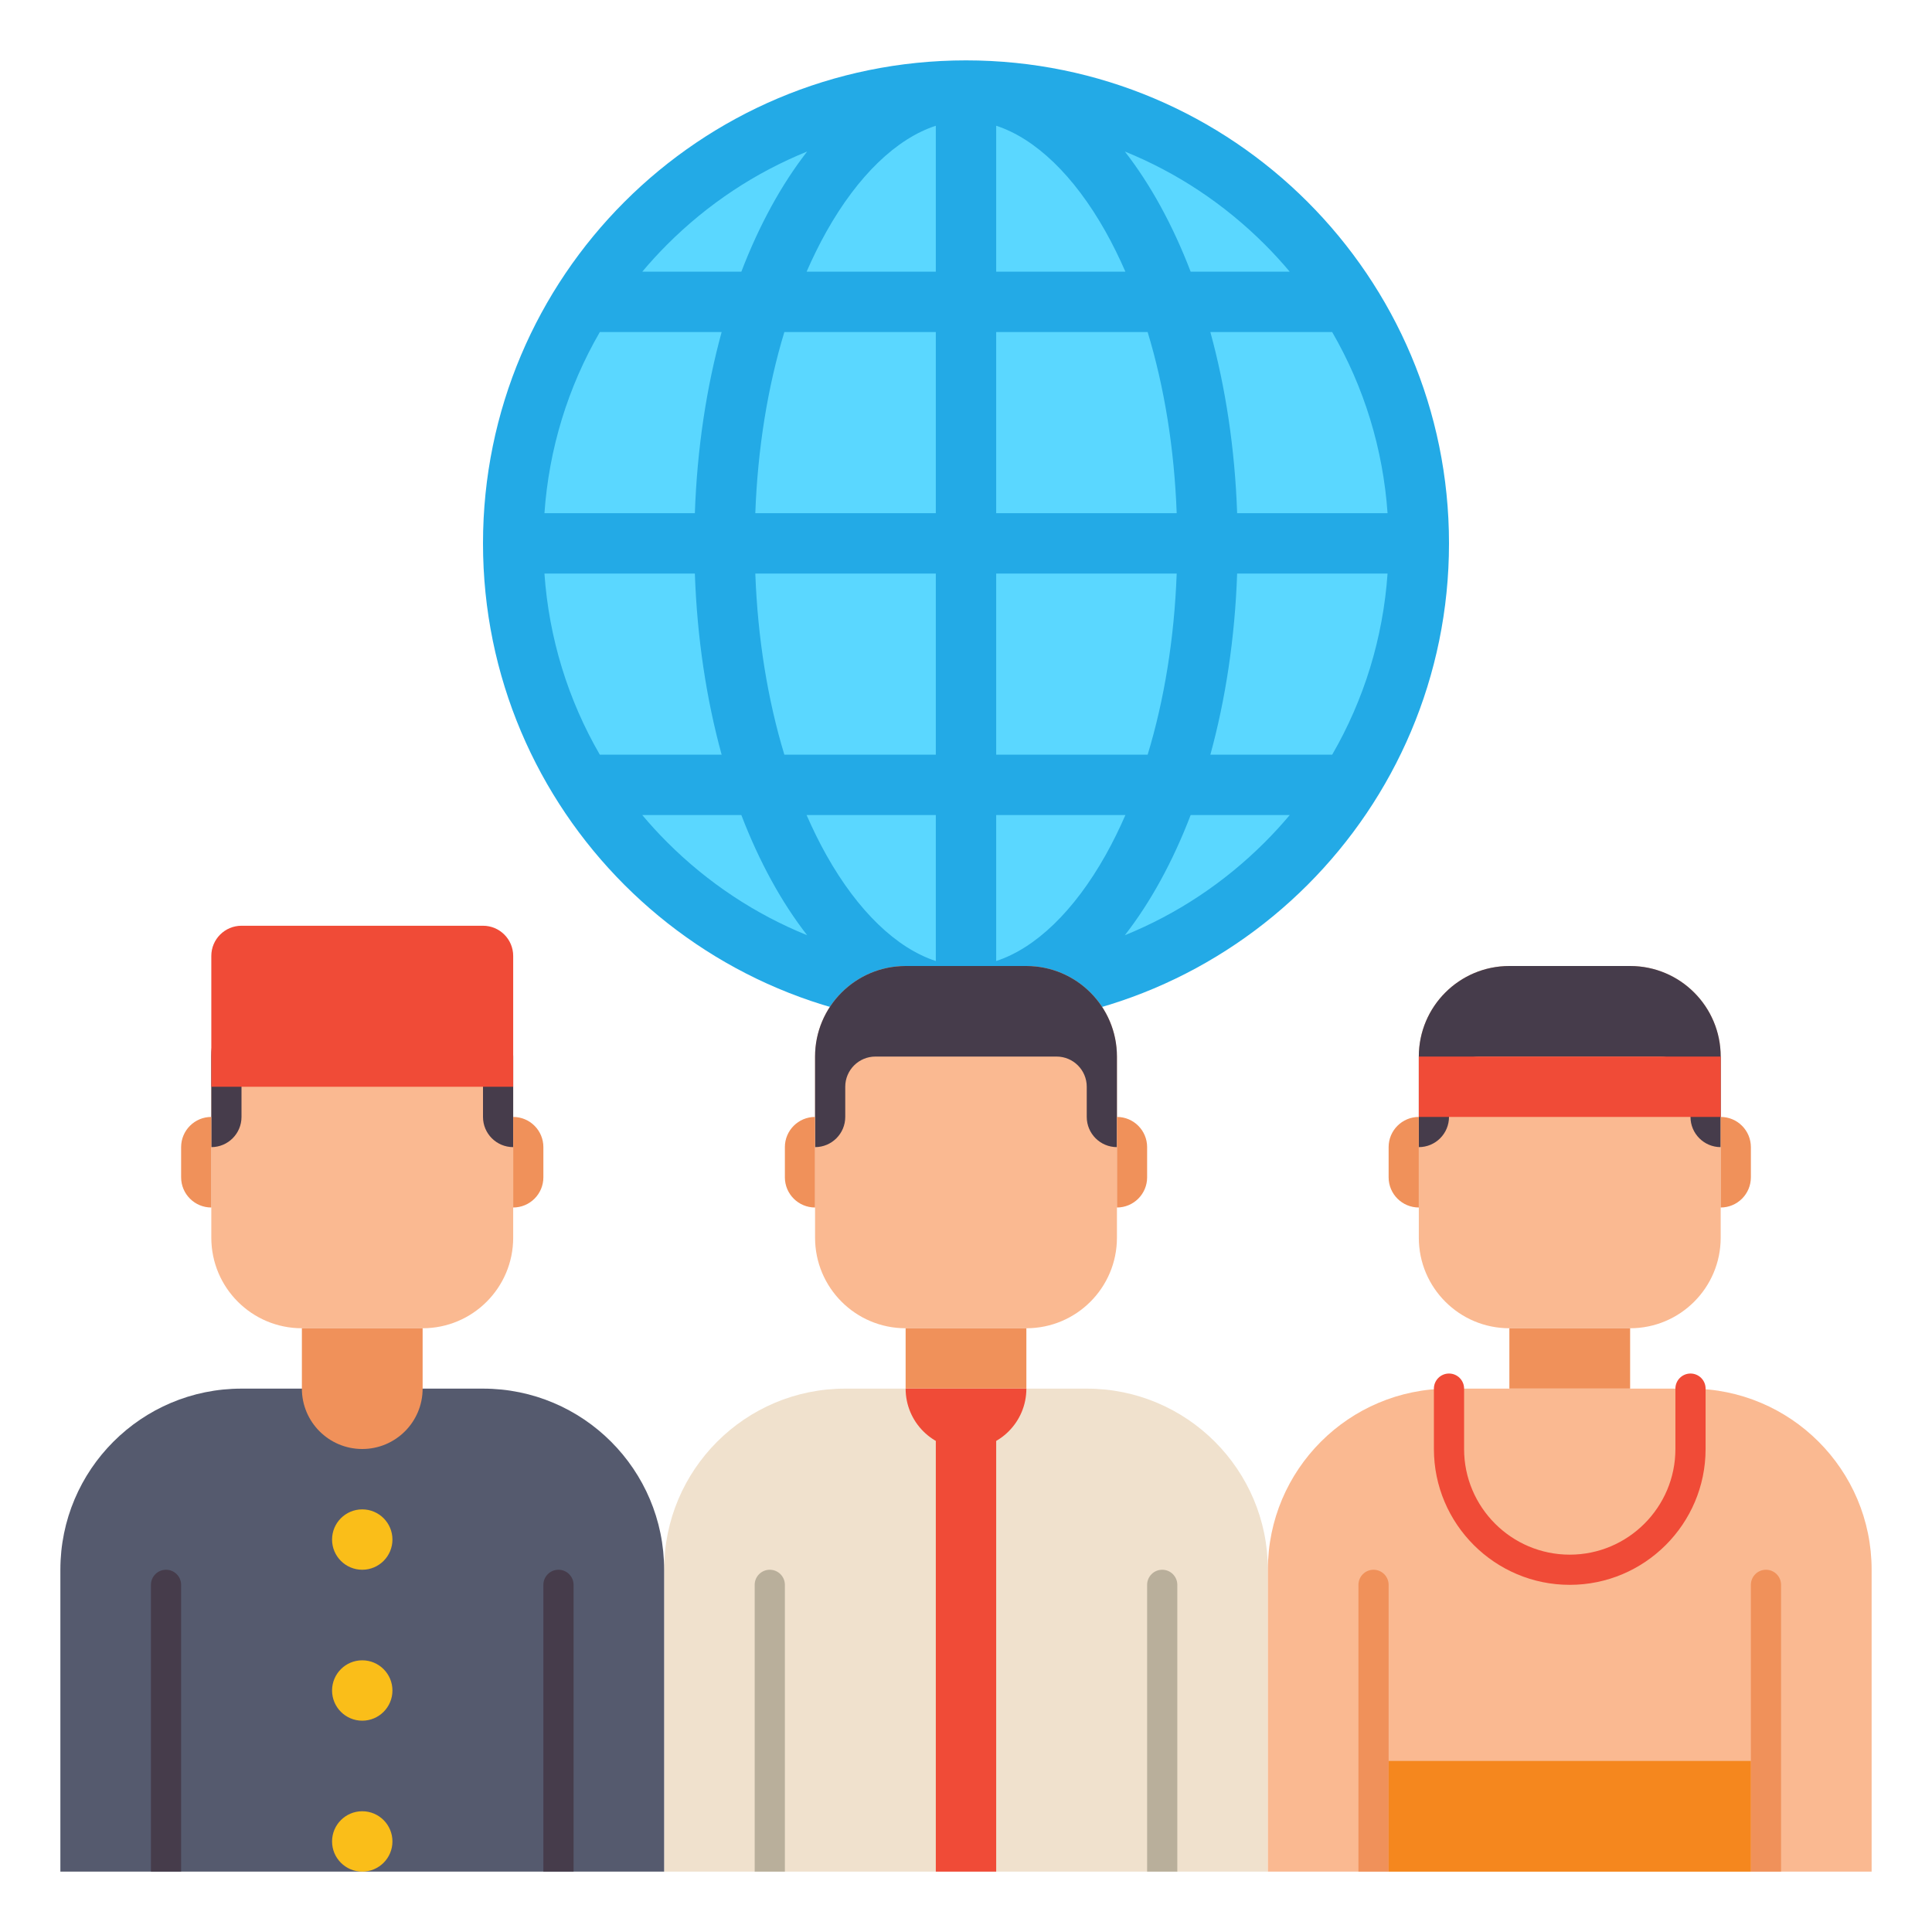 <svg id="Layer_1" height="512" viewBox="0 0 512 512" width="512" xmlns="http://www.w3.org/2000/svg"><g><g><g><circle cx="256" cy="144" fill="#5ad7ff" r="120"/></g></g><path d="m256 16c-70.693 0-128 57.308-128 128s57.307 128 128 128 128-57.308 128-128-57.307-128-128-128zm-111.717 136h39.861c.594 17.13 3.081 33.348 7.098 48h-32.283c-8.445-14.579-13.478-30.911-14.676-48zm119.717-80v-38.677c10.386 3.385 20.622 13.178 28.967 28.012 1.898 3.375 3.648 6.95 5.278 10.666h-34.245zm40.137 16c4.441 14.62 7.07 30.918 7.698 48h-47.835v-48zm-56.137-54.677v38.677h-34.245c1.63-3.716 3.38-7.291 5.278-10.666 8.345-14.834 18.581-24.626 28.967-28.011zm0 54.677v48h-47.835c.629-17.082 3.258-33.38 7.698-48zm-63.856 48h-39.861c1.198-17.089 6.23-33.421 14.675-48h32.283c-4.016 14.652-6.503 30.87-7.097 48zm16.021 16h47.835v48h-40.137c-4.44-14.62-7.07-30.918-7.698-48zm47.835 64v38.678c-10.386-3.386-20.622-13.179-28.967-28.013-1.898-3.375-3.648-6.949-5.278-10.665zm16 38.678v-38.678h34.245c-1.63 3.716-3.38 7.29-5.278 10.665-8.345 14.834-18.581 24.627-28.967 28.013zm0-54.678v-48h47.835c-.629 17.082-3.258 33.38-7.698 48zm63.856-48h39.861c-1.198 17.089-6.23 33.421-14.675 48h-32.283c4.016-14.652 6.503-30.87 7.097-48zm0-16c-.594-17.13-3.081-33.348-7.098-48h32.283c8.445 14.579 13.477 30.911 14.675 48zm13.936-64h-26.257c-4.728-12.333-10.638-23.118-17.439-31.846 13.72 5.56 26.318 13.867 37.101 24.65 2.315 2.316 4.51 4.72 6.595 7.196zm-127.887-31.846c-6.801 8.729-12.711 19.513-17.439 31.846h-26.257c2.085-2.476 4.28-4.88 6.596-7.196 10.782-10.783 23.38-19.09 37.1-24.65zm-43.697 175.846h26.258c4.728 12.333 10.638 23.117 17.439 31.846-13.72-5.56-26.317-13.866-37.101-24.649-2.316-2.316-4.511-4.72-6.596-7.197zm127.887 31.846c6.801-8.729 12.71-19.513 17.439-31.846h26.258c-2.085 2.477-4.28 4.881-6.596 7.196-10.783 10.783-23.381 19.09-37.101 24.65z" fill="#23aae6"/><g><g><g><path d="m272 352h-32c-13.255 0-24-10.745-24-24v-48c0-13.255 10.745-24 24-24h32c13.255 0 24 10.745 24 24v48c0 13.255-10.745 24-24 24z" fill="#fab991"/></g></g><g><g><path d="m240 352h32v16h-32z" fill="#f0915a"/></g></g><g><g><path d="m336 496h-160v-80c0-26.51 21.49-48 48-48h64c26.51 0 48 21.49 48 48z" fill="#f0e1cd"/></g></g><g><g><path d="m272 256h-32c-13.255 0-24 10.745-24 24v24c4.418 0 8-3.582 8-8v-8c0-4.418 3.582-8 8-8h48c4.418 0 8 3.582 8 8v8c0 4.418 3.582 8 8 8v-24c0-13.255-10.745-24-24-24z" fill="#463c4b"/></g></g><g><g><path d="m296 320v-24c4.418 0 8 3.582 8 8v8c0 4.418-3.582 8-8 8z" fill="#f0915a"/></g></g><g><g><path d="m216 320v-24c-4.418 0-8 3.582-8 8v8c0 4.418 3.582 8 8 8z" fill="#f0915a"/></g></g></g><g><g><path d="m256 384c-8.837 0-16-7.163-16-16h32c0 8.837-7.163 16-16 16z" fill="#f04b37"/></g></g><g><g><path d="m248 376h16v120h-16z" fill="#f04b37"/></g></g><g><g><path d="m204 416c2.209 0 4 1.791 4 4v76h-8v-76c0-2.209 1.791-4 4-4z" fill="#b9af9b"/></g></g><g><g><path d="m308 416c2.209 0 4 1.791 4 4v76h-8v-76c0-2.209 1.791-4 4-4z" fill="#b9af9b"/></g></g><g><g><g><path d="m432 352h-32c-13.255 0-24-10.745-24-24v-48c0-13.255 10.745-24 24-24h32c13.255 0 24 10.745 24 24v48c0 13.255-10.745 24-24 24z" fill="#fab991"/></g></g><g><g><path d="m400 352h32v16h-32z" fill="#f0915a"/></g></g><g><g><path d="m496 496h-160v-80c0-26.51 21.49-48 48-48h64c26.51 0 48 21.49 48 48z" fill="#fab991"/></g></g><g><g><path d="m432 256h-32c-13.255 0-24 10.745-24 24v24c4.418 0 8-3.582 8-8v-8c0-4.418 3.582-8 8-8h48c4.418 0 8 3.582 8 8v8c0 4.418 3.582 8 8 8v-24c0-13.255-10.745-24-24-24z" fill="#463c4b"/></g></g><g><g><path d="m456 320v-24c4.418 0 8 3.582 8 8v8c0 4.418-3.582 8-8 8z" fill="#f0915a"/></g></g><g><g><path d="m376 320v-24c-4.418 0-8 3.582-8 8v8c0 4.418 3.582 8 8 8z" fill="#f0915a"/></g></g></g><g><g><path d="m364 416c2.209 0 4 1.791 4 4v76h-8v-76c0-2.209 1.791-4 4-4z" fill="#f0915a"/></g></g><g><g><path d="m468 416c2.209 0 4 1.791 4 4v76h-8v-76c0-2.209 1.791-4 4-4z" fill="#f0915a"/></g></g><g><g><g><path d="m176 496h-160v-80c0-26.51 21.49-48 48-48h64c26.51 0 48 21.49 48 48z" fill="#555a6e"/></g></g><g><g><path d="m112 352h-32c-13.255 0-24-10.745-24-24v-48c0-13.255 10.745-24 24-24h32c13.255 0 24 10.745 24 24v48c0 13.255-10.745 24-24 24z" fill="#fab991"/></g></g><g><g><path d="m112 256h-32c-13.255 0-24 10.745-24 24v24c4.418 0 8-3.582 8-8v-8c0-4.418 3.582-8 8-8h48c4.418 0 8 3.582 8 8v8c0 4.418 3.582 8 8 8v-24c0-13.255-10.745-24-24-24z" fill="#463c4b"/></g></g><g><g><path d="m136 320v-24c4.418 0 8 3.582 8 8v8c0 4.418-3.582 8-8 8z" fill="#f0915a"/></g></g><g><g><path d="m56 320v-24c-4.418 0-8 3.582-8 8v8c0 4.418 3.582 8 8 8z" fill="#f0915a"/></g></g></g><g><g><path d="m80 352v16c0 8.837 7.163 16 16 16s16-7.163 16-16v-16z" fill="#f0915a"/></g></g><g><g><path d="m44 416c2.209 0 4 1.791 4 4v76h-8v-76c0-2.209 1.791-4 4-4z" fill="#463c4b"/></g></g><g><g><path d="m148 416c2.209 0 4 1.791 4 4v76h-8v-76c0-2.209 1.791-4 4-4z" fill="#463c4b"/></g></g><g><g><path d="m128 245.333h-64c-4.418 0-8 3.582-8 8v34.667h80v-34.667c0-4.418-3.582-8-8-8z" fill="#f04b37"/></g></g><g><g><circle cx="96" cy="408" fill="#fabe19" r="8"/></g></g><g><g><circle cx="96" cy="448" fill="#fabe19" r="8"/></g></g><g><g><circle cx="96" cy="488" fill="#fabe19" r="8"/></g></g><g><g><path d="m376 280h80v16h-80z" fill="#f04b37"/></g></g><g><g><path d="m416 420c-19.851 0-36-16.149-36-36v-16c0-2.209 1.791-4 4-4s4 1.791 4 4v16c0 15.439 12.561 28 28 28s28-12.561 28-28v-16c0-2.209 1.791-4 4-4s4 1.791 4 4v16c0 19.851-16.149 36-36 36z" fill="#f04b37"/></g></g><g><g><path d="m368 466.667h96v29.333h-96z" fill="#f5871e"/></g></g></g></svg>